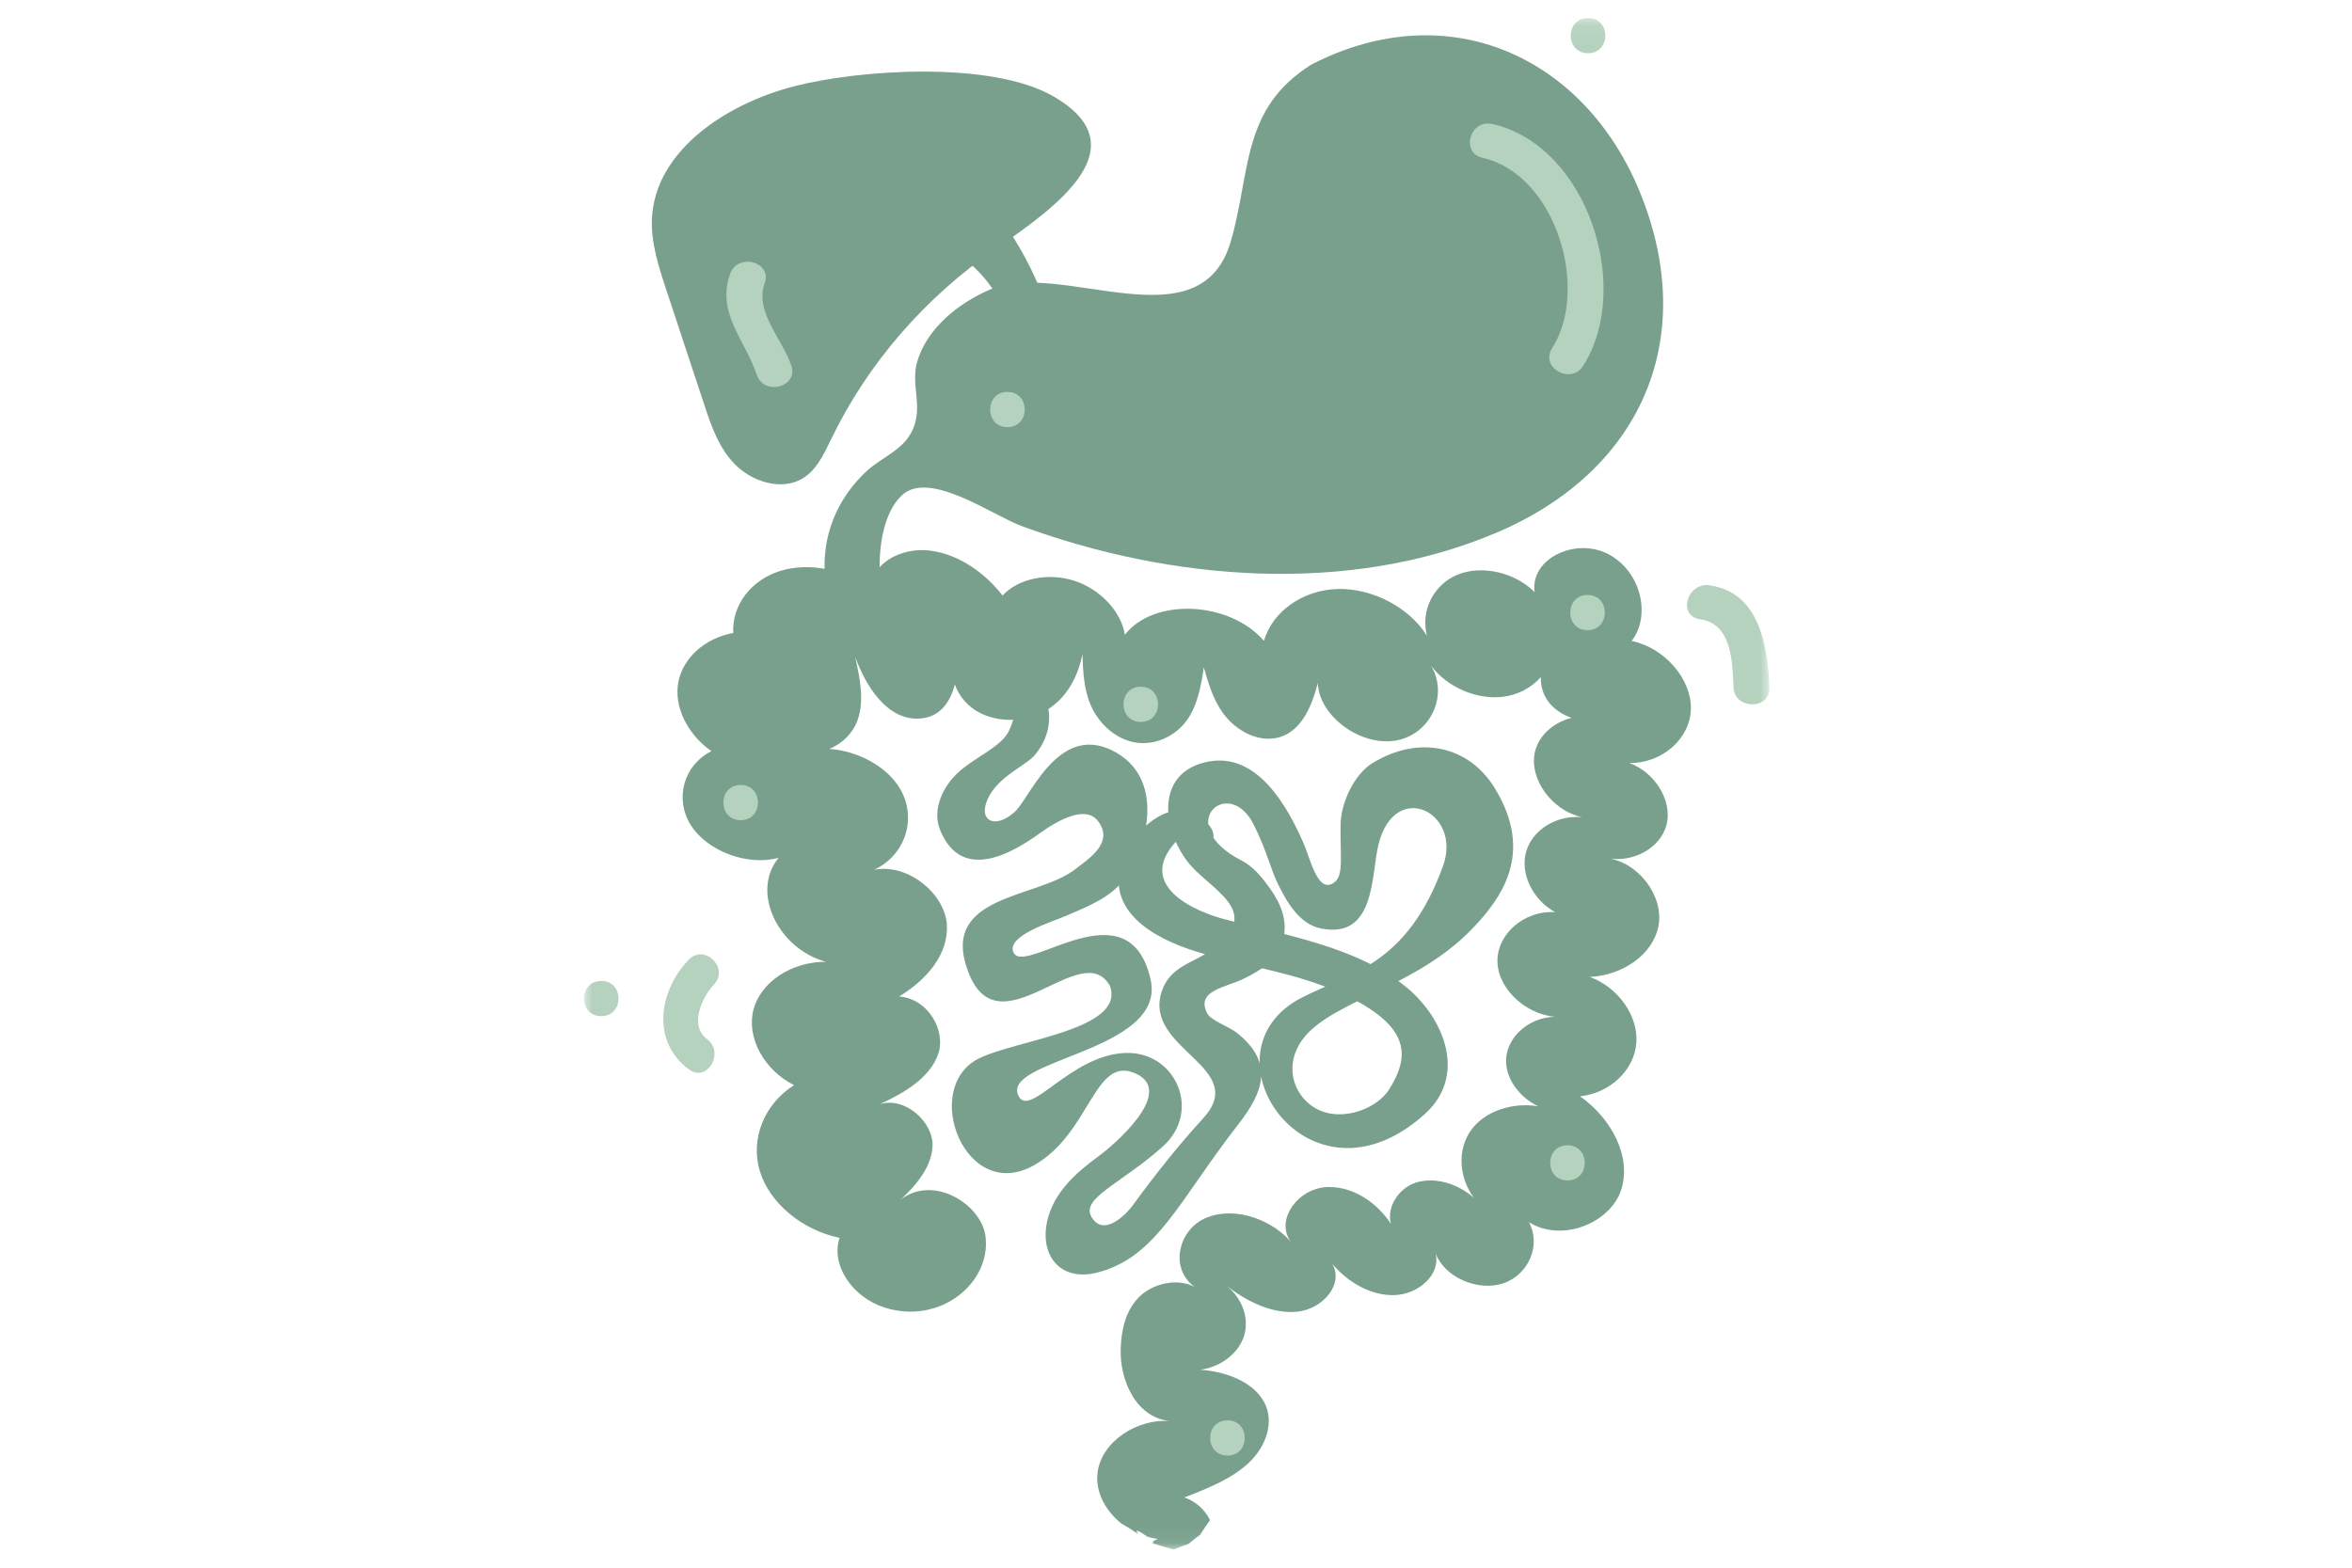 <svg width="141" height="94" viewBox="0 0 141 94" fill="none" xmlns="http://www.w3.org/2000/svg">
<mask id="mask0_222:1901" style="mask-type:alpha" maskUnits="userSpaceOnUse" x="35" y="1" width="72" height="92">
<rect x="35.007" y="1.081" width="71.066" height="91.839" fill="white"/>
</mask>
<g mask="url(#mask0_222:1901)">
<path d="M39.082 13.142C39.025 14.57 39.483 15.985 39.941 17.371C40.701 19.665 41.453 21.952 42.212 24.246C42.634 25.52 43.078 26.836 44.052 27.835C45.026 28.834 46.681 29.397 47.934 28.785C48.908 28.306 49.366 27.279 49.818 26.35C52.002 21.811 55.454 17.821 59.765 14.866C63.346 12.403 68.359 8.8 63.167 5.788C59.436 3.621 51.45 4.17 47.569 5.183C43.393 6.274 39.24 9.124 39.082 13.142Z" fill="#78A08C"/>
<path d="M55.998 14.641C59.772 15.795 61.147 20.08 61.642 23.514C61.813 24.689 63.826 24.415 63.754 23.233C63.367 17.082 59.128 9.314 52.51 8.033C51.157 7.773 50.584 9.806 51.937 10.067C57.566 11.157 61.276 17.976 61.606 23.226C62.308 23.134 63.009 23.036 63.718 22.944C63.017 18.103 60.309 12.523 54.637 12.276C49.051 12.037 44.833 17.216 45.22 22.459C45.32 23.81 47.468 23.824 47.368 22.466C47.032 17.976 51.056 13.135 55.998 14.641Z" fill="#78A08C"/>
<path d="M71.252 18.265C67.206 18.94 67.643 19.405 64.606 18.124C61.821 16.956 58.447 18.441 56.685 20.629C54.888 22.853 56.707 24.718 55.626 26.751C55.267 27.427 52.754 28.623 52.038 29.693C51.457 30.558 50.634 32.071 50.491 33.106C50.111 35.871 51.386 38.686 53.849 40.41C50.784 38.32 50.82 26.16 56.507 28.278C57.087 28.497 65.036 33.317 77.612 33.296C86.55 33.275 97.944 29.003 98.625 20.165C99.448 9.574 90.432 -1.495 79.173 4.775C72.699 8.308 77.712 17.188 71.252 18.265Z" fill="#78A08C"/>
<path d="M73.781 14.486C71.947 20.749 63.625 15.556 59.393 17.343C57.48 18.152 55.54 19.7 54.974 21.734C54.659 22.86 55.124 23.951 54.931 25.041C54.594 26.955 52.969 27.23 51.78 28.412C47.905 32.247 49.151 37.996 53.105 41.17C54.165 42.021 55.69 40.551 54.623 39.678C52.51 37.94 51.93 31.579 54.114 29.657C55.769 28.208 59.522 30.903 61.212 31.529C70.128 34.823 80.835 35.723 89.737 31.93C98.338 28.264 101.84 20.418 98.388 11.713C95.087 3.389 86.822 -0.362 78.629 3.867C77.404 4.5 78.486 6.323 79.71 5.69C85.354 2.783 91.212 4.106 94.75 9.342C97.515 13.437 98.947 19.841 96.204 24.267C90.697 33.155 76.595 33.169 67.614 31.199C64.12 30.432 60.954 29.158 57.71 27.715C56.17 27.033 54.63 26.646 53.141 27.694C49.567 30.206 49.875 38.538 53.09 41.177C53.599 40.677 54.1 40.185 54.609 39.685C50.842 36.659 50.483 31.945 54.508 29.003C55.704 28.131 56.6 27.666 56.965 26.188C57.208 25.217 56.822 24.295 56.929 23.352C57.23 20.622 60.002 18.666 62.687 18.793C64.492 18.877 65.96 20.059 67.815 19.982C70.773 19.855 74.21 19.095 75.471 16.21C77.089 12.508 75.678 8.223 79.71 5.704C80.878 4.958 79.804 3.135 78.629 3.867C74.389 6.506 75.005 10.292 73.781 14.486Z" fill="#78A08C"/>
<path d="M60.496 43.802C60.059 44.759 58.498 45.378 57.516 46.251C56.399 47.243 55.912 48.65 56.349 49.741C57.316 52.154 59.4 52.014 62.093 50.135C62.487 49.861 64.893 47.975 65.838 49.248C66.798 50.543 65.258 51.493 64.47 52.112C62.193 53.907 56.27 53.611 58.046 58.277C59.894 63.139 64.843 56.116 66.54 59.114C67.493 61.767 60.861 62.351 58.648 63.484C55.203 65.25 57.853 72.203 61.992 69.867C65.387 67.952 65.588 63.238 68.087 64.371C70.558 65.49 66.612 68.783 65.874 69.318C64.606 70.239 63.346 71.337 62.866 72.892C62.2 75.053 63.403 76.903 65.774 76.305C69.355 75.397 70.694 71.956 74.239 67.411C75.628 65.623 76.516 63.751 74.082 61.88C73.68 61.57 72.592 61.19 72.37 60.761C71.668 59.395 73.458 59.22 74.511 58.706C75.571 58.192 76.559 57.608 76.903 56.405C77.233 55.244 76.796 54.195 76.13 53.266C75.664 52.619 75.141 51.958 74.432 51.599C70.243 49.445 73.688 46.398 75.184 49.495C75.987 51.113 76.144 52.07 76.645 53.076C77.168 54.118 77.913 55.42 79.195 55.673C82.482 56.327 82.189 52.436 82.64 50.627C83.628 46.694 87.674 48.706 86.507 51.929C84.344 57.897 80.928 58.333 78.028 59.825C71.725 63.076 78.429 73.103 85.418 66.798C87.968 64.497 86.572 61.084 84.366 59.241C82.439 57.629 79.933 56.792 77.526 56.145C76.251 55.8 74.962 55.497 73.673 55.187C71.582 54.688 67.836 53.02 70.737 50.219C71.675 51.388 73.415 50.642 72.484 49.48C70.766 47.334 68.137 49.452 67.357 51.388C66.096 54.533 69.09 56.243 71.704 57.052C74.132 57.805 76.674 58.164 79.073 59.023C80.326 59.466 81.995 60.233 83.019 61.183C84.48 62.541 84.18 63.913 83.249 65.363C82.475 66.566 80.076 67.453 78.529 66.228C77.347 65.293 77.032 63.526 78.264 62.105C80.133 59.951 84.91 59.149 88.226 55.722C90.074 53.808 91.964 51.134 89.622 47.278C88.076 44.724 85.075 44.041 82.275 45.758C81.179 46.434 80.405 48.122 80.37 49.368C80.326 51.205 80.57 52.436 80.026 52.879C79.016 53.696 78.579 51.549 78.135 50.536C77.183 48.369 75.385 45.103 72.441 45.666C69.247 46.286 69.677 49.656 71.174 51.641C72.456 53.337 75.836 54.589 72.735 56.897C71.589 57.749 70.135 57.897 69.634 59.48C68.538 62.942 74.962 63.977 72.119 67.066C70.73 68.579 69.269 70.401 67.872 72.322C67.622 72.667 66.175 74.286 65.423 72.949C64.793 71.83 67.278 70.936 69.72 68.734C72.069 66.622 70.472 62.991 67.421 63.139C64.17 63.294 61.778 67.016 61.076 65.743C59.851 63.505 69.971 63.09 68.975 58.72C67.672 52.999 61.477 58.523 60.768 57.13C60.259 56.116 63.102 55.265 63.948 54.899C65.129 54.385 66.504 53.858 67.321 52.809C68.789 50.923 69.971 46.567 66.619 44.97C63.325 43.401 61.67 48.066 60.761 48.742C59.579 49.776 58.476 49.143 59.357 47.63C60.073 46.441 61.548 45.87 62.057 45.251C64.055 42.809 62.229 39.636 59.242 39.46C57.745 39.375 57.753 41.698 59.264 41.782C59.722 41.81 61.513 41.585 60.496 43.802Z" fill="#78A08C"/>
<path d="M97.815 38.433C98.99 36.913 98.388 34.267 96.426 33.232C94.449 32.191 91.713 33.5 92 35.505C90.825 34.323 88.849 33.866 87.402 34.45C85.941 35.034 85.146 36.617 85.547 38.123C84.48 36.42 82.281 35.266 80.205 35.315C78.113 35.372 76.287 36.652 75.772 38.426C73.709 36.04 69.175 35.822 67.435 38.06C67.213 36.666 65.96 35.329 64.406 34.823C62.837 34.316 61.054 34.682 60.102 35.709C59.078 34.386 57.509 33.232 55.747 33.014C53.978 32.796 52.159 33.837 52.245 35.358C50.763 34.154 48.528 33.69 46.781 34.232C45.026 34.773 43.866 36.293 43.959 37.954C42.262 38.264 40.937 39.446 40.665 40.903C40.392 42.359 41.195 44.02 42.648 45.04C40.98 45.878 40.421 47.911 41.417 49.481C42.412 51.05 44.819 51.937 46.681 51.437C45.012 53.421 46.587 56.869 49.517 57.672C47.468 57.651 45.599 58.882 45.169 60.543C44.74 62.203 45.785 64.146 47.604 65.067C45.807 66.2 44.976 68.29 45.549 70.211C46.122 72.125 48.07 73.751 50.333 74.222C49.789 75.855 51.099 77.79 53.033 78.402C56.363 79.458 59.4 76.925 59.085 74.173C58.848 72.09 55.626 70.233 53.713 72.189C54.759 71.26 55.847 70.085 55.905 68.713C55.962 67.312 54.286 65.736 52.746 66.207C54.251 65.518 55.754 64.603 56.241 63.21C56.728 61.816 55.661 59.888 53.9 59.748C55.568 58.748 56.907 57.179 56.757 55.378C56.607 53.576 54.422 51.746 52.396 52.155C54.286 51.289 55.002 49.037 53.943 47.271C53.14 45.934 51.407 45.019 49.71 44.907C50.512 44.59 51.142 43.935 51.407 43.19C51.83 42 51.55 40.663 51.264 39.376C51.873 41.078 53.169 43.225 55.153 43.084C56.363 43 56.965 42.099 57.244 41.036C57.473 41.726 58.025 42.387 58.77 42.76C60.145 43.436 61.842 43.211 62.952 42.444C64.055 41.684 64.635 40.473 64.893 39.235C64.929 40.262 64.964 41.311 65.401 42.31C65.838 43.302 66.755 44.238 67.915 44.491C69.219 44.773 70.486 44.118 71.145 43.197C71.804 42.275 71.997 41.128 72.169 40.016C72.441 40.973 72.721 41.951 73.344 42.795C73.974 43.64 75.027 44.322 76.101 44.294C77.877 44.245 78.622 42.451 79.001 40.952C79.073 42.929 81.537 44.752 83.649 44.407C85.748 44.069 86.865 41.698 85.784 39.903C86.729 41.191 88.505 41.965 90.073 41.782C90.997 41.677 91.814 41.233 92.372 40.6C92.351 41.1 92.494 41.627 92.816 42.064C93.153 42.521 93.662 42.852 94.213 43.042C93.124 43.323 92.222 44.104 92.007 45.139C91.678 46.736 93.046 48.601 94.836 49.002C93.325 48.854 91.864 49.755 91.492 51.064C91.119 52.373 91.878 53.956 93.232 54.695C91.37 54.568 89.687 56.039 89.773 57.735C89.859 59.431 91.685 61 93.54 60.979C91.9 60.831 90.36 62.035 90.288 63.512C90.238 64.652 91.076 65.792 92.215 66.334C90.689 66.081 89.028 66.609 88.197 67.755C87.345 68.931 87.459 70.598 88.355 71.816C87.467 71.049 86.235 70.598 85.089 70.852C83.893 71.119 83.105 72.351 83.384 73.385C82.575 72.147 81.179 71.147 79.61 71.175C77.762 71.218 76.309 73.294 77.505 74.603C76.38 73.181 74.139 72.315 72.384 72.991C70.615 73.666 70.071 76.108 71.653 77.185C70.565 76.587 69.061 76.974 68.259 77.797C67.457 78.628 67.22 79.775 67.185 80.879C67.12 82.737 68.101 85.088 70.25 85.214C68.123 85.017 66.01 86.481 65.795 88.317C65.659 89.45 66.268 90.597 67.249 91.371C67.514 91.519 67.779 91.674 68.044 91.864C68.116 91.899 68.18 91.934 68.252 91.963C67.908 91.597 68.409 91.864 68.789 92.145C68.989 92.202 69.204 92.251 69.412 92.272C69.304 92.314 69.211 92.371 69.111 92.427C69.168 92.504 69.147 92.532 68.989 92.49C69.433 92.652 69.892 92.786 70.35 92.906C70.651 92.786 70.952 92.68 71.252 92.575C71.474 92.378 71.704 92.195 71.947 92.026C72.126 91.737 72.334 91.435 72.541 91.146C72.241 90.548 71.725 90.041 71.002 89.788C72.398 89.246 73.823 88.683 74.855 87.719C75.879 86.762 76.43 85.284 75.786 84.074C75.134 82.857 73.494 82.237 71.961 82.132C73.193 81.963 74.246 81.147 74.576 80.112C74.905 79.078 74.49 77.868 73.551 77.115C74.754 78.029 76.258 78.803 77.784 78.649C79.302 78.487 80.584 76.995 79.868 75.778C80.756 76.84 82.138 77.699 83.592 77.656C85.039 77.614 86.385 76.418 86.063 75.151C86.6 76.587 88.598 77.466 90.131 76.946C91.656 76.425 92.401 74.631 91.656 73.279C93.618 74.525 96.533 73.343 97.185 71.351C97.83 69.367 96.612 67.066 94.721 65.736C96.505 65.553 97.966 64.174 98.095 62.555C98.231 60.93 97.02 59.206 95.309 58.579C97.271 58.481 99.097 57.249 99.427 55.504C99.749 53.759 98.252 51.676 96.283 51.444C97.894 51.775 99.563 50.846 99.914 49.431C100.257 48.017 99.226 46.314 97.679 45.751C99.67 45.772 101.339 44.273 101.368 42.486C101.396 40.691 99.77 38.834 97.815 38.433Z" fill="#78A08C"/>
<path d="M41.295 64.117C42.398 64.941 43.472 63.104 42.376 62.295C41.309 61.5 42.075 59.797 42.791 59.044C43.744 58.051 42.226 56.56 41.28 57.552C39.49 59.431 39.032 62.435 41.295 64.117Z" fill="#B4D2BE"/>
<path d="M103.924 41.219C103.989 42.57 106.137 42.577 106.073 41.219C105.965 38.777 105.507 35.519 102.485 35.097C101.131 34.9 100.551 36.934 101.912 37.131C103.838 37.398 103.853 39.692 103.924 41.219Z" fill="#B4D2BE"/>
<path d="M95.201 1.081C93.819 1.081 93.819 3.192 95.201 3.192C96.583 3.192 96.583 1.081 95.201 1.081Z" fill="#B4D2BE"/>
<path d="M36.045 58.819C34.663 58.819 34.663 60.93 36.045 60.93C37.427 60.93 37.427 58.819 36.045 58.819Z" fill="#B4D2BE"/>
<path d="M93.046 20.882C92.308 22.036 94.163 23.092 94.901 21.945C97.894 17.287 95.18 8.73 89.465 7.435C88.111 7.132 87.538 9.166 88.892 9.468C93.268 10.461 95.316 17.343 93.046 20.882Z" fill="#B4D2BE"/>
<path d="M45.843 16.977C46.301 15.696 44.232 15.14 43.773 16.414C42.928 18.778 44.668 20.376 45.37 22.473C45.8 23.761 47.877 23.212 47.44 21.917C46.91 20.334 45.22 18.701 45.843 16.977Z" fill="#B4D2BE"/>
<path d="M60.395 23.5C59.013 23.5 59.013 25.611 60.395 25.611C61.778 25.611 61.778 23.5 60.395 23.5Z" fill="#B4D2BE"/>
<path d="M44.403 47.067C43.021 47.067 43.021 49.178 44.403 49.178C45.786 49.178 45.786 47.067 44.403 47.067Z" fill="#B4D2BE"/>
<path d="M93.97 68.67C92.588 68.67 92.588 70.781 93.97 70.781C95.352 70.781 95.352 68.67 93.97 68.67Z" fill="#B4D2BE"/>
<path d="M68.388 41.177C67.006 41.177 67.006 43.288 68.388 43.288C69.77 43.288 69.77 41.177 68.388 41.177Z" fill="#B4D2BE"/>
<path d="M73.587 85.165C72.205 85.165 72.198 87.276 73.587 87.276C74.969 87.276 74.969 85.165 73.587 85.165Z" fill="#B4D2BE"/>
<path d="M95.173 35.674C93.791 35.674 93.784 37.785 95.173 37.785C96.555 37.785 96.555 35.674 95.173 35.674Z" fill="#B4D2BE"/>
</g>
</svg>

